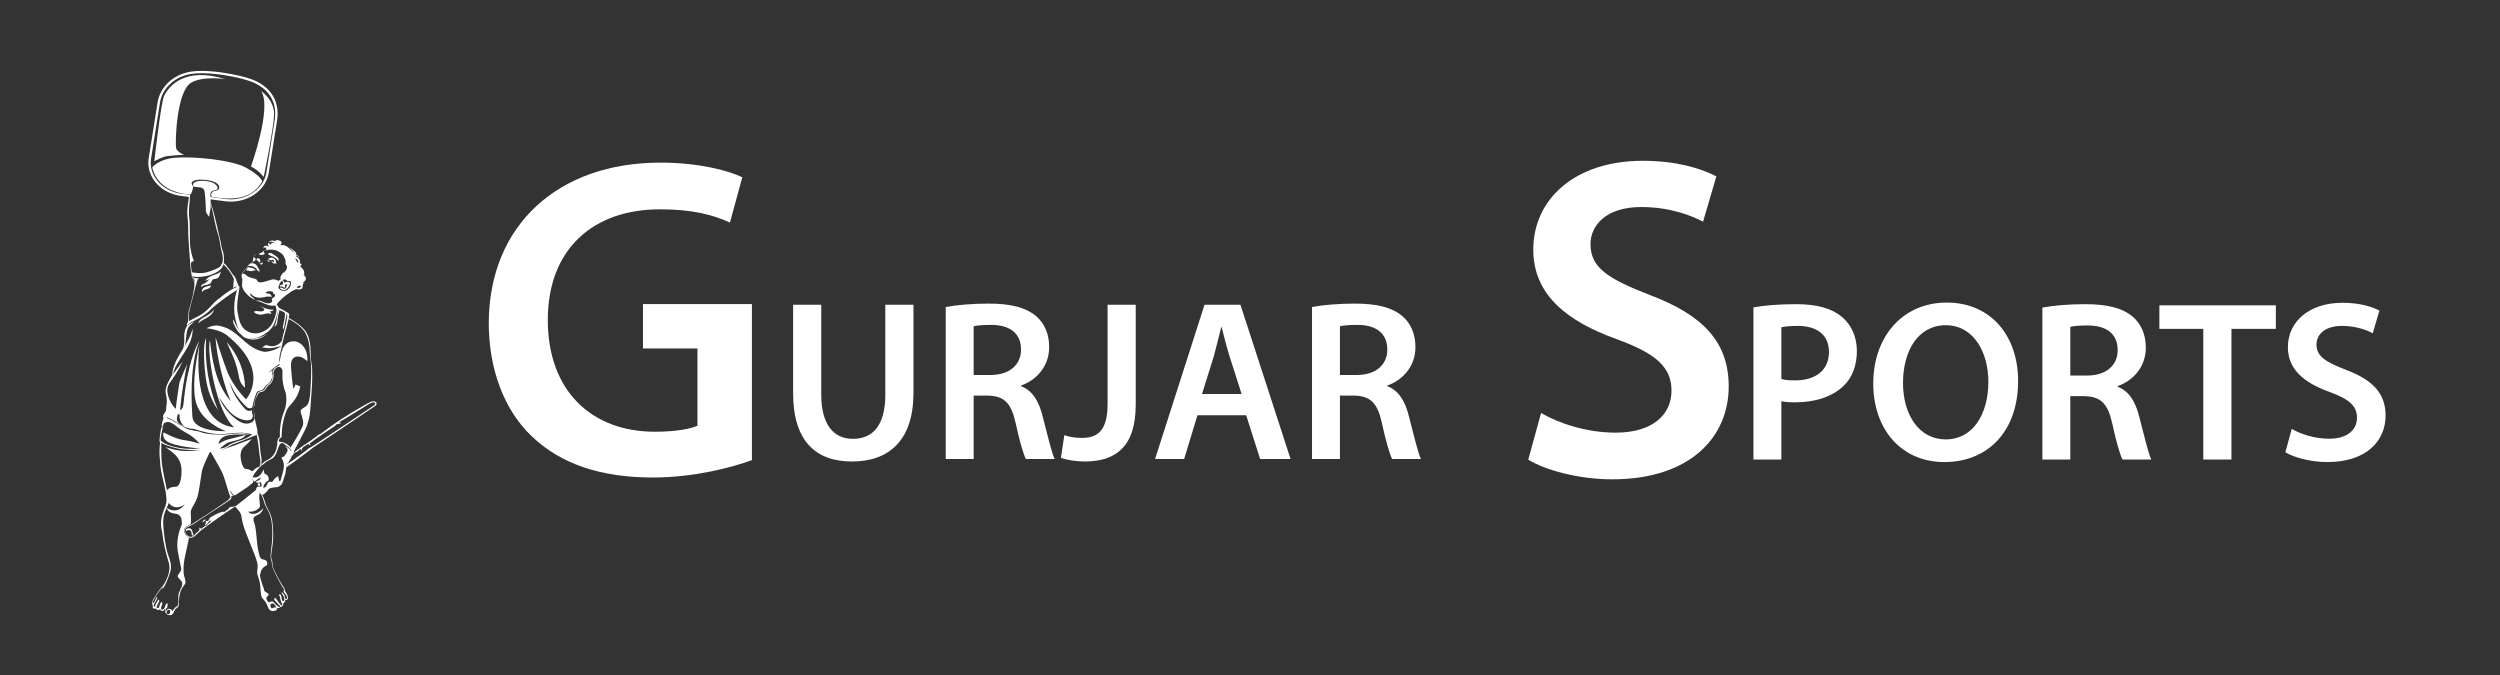 <svg xmlns="http://www.w3.org/2000/svg" fill="none" viewBox="0 0 437 118" height="118" width="437">
<rect x="0" y="0" width="437" height="118" fill="#333333" stroke="none"/>
<path fill="white" d="M33.911 32.648C33.911 32.648 33.378 32.083 34.248 31.762C35.119 31.441 36.825 31.628 37.495 32.112C38.165 32.596 38.113 33.005 37.887 33.133C37.662 33.261 37.308 33.272 37.079 33.409C36.937 33.494 36.786 33.69 36.784 33.866C36.783 34.042 36.828 34.668 36.83 35.432C36.833 36.196 36.855 36.318 36.727 36.831C36.599 37.345 36.582 37.889 36.582 37.889C36.582 37.889 35.986 37.345 35.989 36.82C35.993 36.295 35.877 33.428 35.651 33.134C35.425 32.839 35.158 32.765 34.811 32.744C34.464 32.723 33.911 32.648 33.911 32.648Z"></path>
<path fill="white" d="M36.83 35.432C36.83 35.432 37.751 39.804 37.905 40.295C38.059 40.786 38.35 41.578 38.471 42.612C38.593 43.646 39.164 44.982 38.878 45.928L38.457 46.705C38.457 46.705 39.085 46.184 39.137 45.881C39.188 45.578 39.143 44.561 39.023 44.133C38.903 43.706 38.688 43.209 38.633 42.634C38.578 42.06 38.221 40.921 38.074 40.143C37.926 39.365 37.056 35.799 36.83 35.432Z"></path>
<path fill="white" d="M33.142 34.081C33.142 34.081 33.259 34.391 33.171 35.075C33.083 35.76 32.941 37.283 33.083 38.099C33.225 38.915 33.163 41.42 33.215 42.606C33.267 43.792 33.678 45.139 33.845 45.489C34.013 45.84 33.406 45.527 33.391 46.092C33.376 46.655 33.538 47.589 33.538 47.589C33.538 47.589 34.939 47.923 36.099 47.604C37.259 47.285 38.446 46.763 38.671 46.447C38.897 46.132 38.983 45.887 38.983 45.887C38.983 45.887 39.184 46.243 38.747 46.845C38.31 47.447 37.255 47.998 36.08 48.245C34.906 48.492 33.774 48.468 33.574 48.218C33.374 47.968 33.246 46.188 33.215 45.626C33.184 45.063 32.938 42.031 32.914 41.221C32.891 40.412 32.905 38.811 32.778 37.944C32.653 37.078 32.789 36.332 32.822 35.838C32.856 35.343 33.096 34.462 32.984 34.385L33.142 34.081Z"></path>
<path fill="white" d="M41.414 50.683C41.414 50.683 40.817 52.549 40.962 54.565C41.065 56.004 41.788 58.481 42.718 58.987C43.649 59.494 45.138 59.056 45.742 58.688C46.346 58.321 47.541 57.803 48.056 56.252C48.572 54.7 48.676 54.14 48.676 54.14C48.676 54.14 50.074 54.644 50.192 54.966C50.31 55.289 49.934 57.005 49.547 58.363C49.161 59.722 49.195 60.862 49.195 60.862C49.195 60.862 49.568 59.035 49.853 58.069C50.139 57.103 50.637 55.112 50.551 54.881C50.465 54.651 49.038 53.975 48.825 53.84C48.611 53.705 48.377 53.137 48.377 53.137L48.122 53.394C48.122 53.394 48.42 53.913 48.276 54.602C48.132 55.292 47.793 56.569 46.995 57.296C46.196 58.024 44.84 58.651 43.437 58.007C42.035 57.362 41.827 56.109 41.511 54.511C41.268 53.278 41.886 50.177 41.886 50.177L41.414 50.683Z"></path>
<path fill="white" d="M33.66 48.114C33.66 48.114 33.739 48.559 34.032 48.617C34.325 48.675 34.83 48.594 34.83 48.594C34.83 48.594 34.625 48.624 34.483 49.051C34.341 49.479 33.945 50.941 33.746 51.792C33.547 52.643 33.277 53.483 33.109 54.245C32.942 55.006 33.026 56.298 33.026 56.298L32.857 56.603C32.857 56.603 32.894 54.604 33.026 54.183C33.157 53.763 33.521 52.463 33.682 51.706C33.844 50.948 34.053 49.857 33.977 49.419C33.9 48.982 33.41 48.27 33.473 48.006C33.473 48.006 33.889 49.085 34.029 49.23C34.029 49.23 34.087 49.091 33.989 48.926C33.892 48.761 33.636 48.425 33.66 48.114Z"></path>
<path fill="white" d="M38.606 47.481C38.203 47.836 37.65 47.977 37.138 48.163C36.625 48.348 36.094 48.626 35.887 49.111C36.111 49.002 36.335 48.892 36.559 48.782C36.376 49.117 36.075 49.391 35.716 49.55C35.569 49.616 35.408 49.665 35.289 49.771C35.17 49.877 35.11 50.067 35.211 50.188C35.389 49.926 35.75 49.852 36.073 49.796C36.395 49.739 36.756 49.65 36.914 49.375C37.001 49.223 37.013 49.03 37.141 48.909C37.312 48.745 37.596 48.788 37.827 48.72C38.056 48.653 38.233 48.471 38.34 48.267C38.449 48.063 38.498 47.836 38.606 47.481Z"></path>
<path fill="white" d="M36.859 49.874C36.627 49.963 36.378 50.004 36.137 50.069C35.897 50.135 35.656 50.231 35.486 50.407C35.316 50.582 35.234 50.852 35.342 51.068C35.413 50.861 35.623 50.726 35.835 50.648C36.047 50.569 36.275 50.53 36.478 50.432C36.681 50.334 36.864 50.153 36.859 49.874Z"></path>
<path fill="white" d="M38.938 46.104C39.781 46.857 40.45 47.788 40.885 48.754L40.744 50.35C40.907 50.235 41.081 50.115 41.283 50.104C41.485 50.092 41.71 50.243 41.687 50.435C41.727 50.334 41.797 50.244 41.886 50.177C41.599 49.882 41.48 49.478 41.353 49.094C41.227 48.711 41.067 48.311 40.716 48.004C40.326 47.424 39.935 46.843 39.477 46.31C39.398 46.219 39.316 46.127 39.211 46.063C39.107 45.999 38.975 45.966 38.938 46.104Z"></path>
<path fill="white" d="M32.683 56.937C32.617 56.712 32.711 56.466 32.866 56.286C33.022 56.106 33.56 55.817 33.782 55.718C36.677 54.423 36.739 53.2 38.579 51.959C39.278 51.332 40.72 50.362 41.63 50.072C41.738 50.168 41.73 50.341 41.653 50.462C41.577 50.582 41.449 50.662 41.325 50.739C39.841 51.666 38.438 52.714 37.172 53.783C36.321 54.704 35.275 55.46 34.115 55.991C33.612 56.222 33.057 56.435 32.683 56.937Z"></path>
<path fill="white" d="M47.551 54.136C46.794 54.113 46.084 53.798 45.398 53.489C45.606 53.617 45.815 53.746 46.024 53.875C46.096 53.92 46.175 53.972 46.195 54.052C46.216 54.136 46.166 54.221 46.101 54.279C45.949 54.415 45.725 54.45 45.518 54.439C45.31 54.427 45.106 54.376 44.898 54.367C44.691 54.359 44.467 54.401 44.359 54.532C44.706 54.865 45.215 55.039 45.705 54.991C45.948 54.967 46.181 54.893 46.419 54.84C46.657 54.786 46.908 54.755 47.144 54.817C47.2 54.832 47.256 54.852 47.314 54.849C47.372 54.845 47.433 54.808 47.439 54.753C47.445 54.701 47.401 54.656 47.354 54.627C47.308 54.599 47.255 54.579 47.22 54.539C47.185 54.498 47.181 54.427 47.229 54.401C47.26 54.384 47.298 54.394 47.333 54.399C47.54 54.433 47.762 54.303 47.825 54.112C47.76 54.118 47.695 54.124 47.551 54.136Z"></path>
<path fill="white" d="M45.068 44.465C45.068 44.465 44.697 44.4 44.461 44.661C44.225 44.923 44.244 45.409 44.227 45.521C44.211 45.633 44.177 45.736 44.177 45.736C44.177 45.736 44.291 45.754 44.401 45.67C44.512 45.587 44.694 45.46 44.694 45.46C44.694 45.46 44.634 45.051 44.607 45.03C44.58 45.009 44.434 45.122 44.372 45.057C44.309 44.993 44.378 44.49 45.068 44.465Z"></path>
<path fill="white" d="M45.321 45.892C45.416 45.868 45.483 45.785 45.505 45.694C45.526 45.603 45.508 45.507 45.472 45.421C45.429 45.32 45.358 45.226 45.258 45.174C45.158 45.122 45.026 45.119 44.934 45.183C44.842 45.248 44.809 45.385 44.874 45.493C44.977 45.489 45.067 45.562 45.129 45.641C45.191 45.721 45.238 45.812 45.321 45.892Z"></path>
<path fill="white" d="M45.349 46.029C45.488 46.042 45.635 46.032 45.756 45.964C45.877 45.897 45.965 45.763 45.94 45.631C45.974 45.689 45.962 45.76 45.943 45.824C45.923 45.887 45.895 45.95 45.897 46.017C45.898 46.056 45.91 46.097 45.899 46.135C45.878 46.206 45.789 46.237 45.712 46.236C45.562 46.235 45.415 46.152 45.349 46.029Z"></path>
<path fill="white" d="M45.255 44.463C45.237 44.384 45.3 44.306 45.375 44.269C45.45 44.231 45.536 44.221 45.617 44.196C45.81 44.136 45.96 43.994 46.103 43.857C46.09 43.923 46.078 43.99 46.087 44.057C46.096 44.123 46.132 44.19 46.194 44.222C46.229 44.239 46.277 44.253 46.279 44.291C46.28 44.304 46.274 44.317 46.267 44.328C46.181 44.48 45.994 44.558 45.814 44.566C45.634 44.574 45.458 44.523 45.255 44.463Z"></path>
<path fill="white" d="M46.86 45.28C47.04 45.091 47.325 44.999 47.588 45.047C47.851 45.094 48.083 45.278 48.178 45.517C48.255 45.71 48.247 45.928 48.344 46.115C48.153 46.003 47.876 46.112 47.696 45.984C47.617 45.928 47.574 45.838 47.524 45.758C47.473 45.677 47.4 45.597 47.302 45.588C47.418 45.58 47.519 45.655 47.614 45.719C47.709 45.783 47.828 45.842 47.938 45.812C47.902 45.725 47.877 45.633 47.831 45.55C47.785 45.467 47.715 45.39 47.634 45.381C47.543 45.481 47.384 45.502 47.25 45.468C47.116 45.434 47.001 45.354 46.86 45.28Z"></path>
<path fill="white" d="M46.743 45.359C46.722 45.483 46.775 45.617 46.876 45.697C46.977 45.778 47.123 45.804 47.248 45.763C47.042 45.679 46.939 45.45 46.743 45.359Z"></path>
<path fill="white" d="M46.852 44.405C46.893 44.273 47.052 44.2 47.196 44.207C47.341 44.214 47.473 44.282 47.598 44.351C47.823 44.477 48.043 44.615 48.249 44.767C48.391 44.872 48.531 44.987 48.618 45.136C48.706 45.286 48.734 45.477 48.646 45.652C48.45 45.315 48.139 45.039 47.772 44.878C47.462 44.741 47.096 44.673 46.852 44.405Z"></path>
<path fill="white" d="M43.456 46.717C43.398 46.694 43.33 46.72 43.287 46.764C43.245 46.807 43.223 46.864 43.201 46.92C43.166 47.013 43.13 47.105 43.095 47.197C43.085 47.223 43.075 47.253 43.088 47.278C43.102 47.305 43.138 47.316 43.169 47.314C43.201 47.311 43.231 47.299 43.261 47.292C43.418 47.257 43.568 47.366 43.725 47.398C43.893 47.431 44.066 47.376 44.23 47.325C44.393 47.275 44.571 47.229 44.735 47.281C44.562 47.051 44.297 46.887 44.007 46.829C43.822 46.792 43.624 46.783 43.456 46.717Z"></path>
<path fill="white" d="M43.459 46.481C43.459 46.481 44.097 46.462 44.483 46.702C44.868 46.942 44.924 47.195 44.924 47.195C44.924 47.195 45.259 47.51 45.293 47.505C45.327 47.499 45.393 47.331 45.332 47.212C45.27 47.093 45.124 46.842 45.039 46.639C44.954 46.436 44.644 46.082 44.271 46.018C43.898 45.954 43.532 46.249 43.465 46.298C43.4 46.347 43.459 46.481 43.459 46.481Z"></path>
<path fill="white" d="M46.869 43.646C46.869 43.646 46.42 43.751 46.244 43.805C46.067 43.859 45.973 44.018 45.973 44.018L46.03 44.136C46.03 44.136 46.039 43.95 46.198 43.866C46.357 43.783 46.954 43.672 46.954 43.672L47.035 43.598L46.869 43.646Z"></path>
<path fill="white" d="M42.278 48.007C42.278 48.007 42.246 47.851 42.379 47.659C42.511 47.466 42.993 46.974 43.066 46.887C43.139 46.799 43.1 46.736 43.149 46.648C43.199 46.559 43.474 46.452 43.474 46.452C43.474 46.452 43.461 46.398 43.487 46.321C43.496 46.294 43.51 46.266 43.531 46.235C43.612 46.116 43.888 45.965 44.005 45.905C44.122 45.846 44.208 45.648 44.208 45.648C44.208 45.648 44.231 45.825 44.059 45.935C43.888 46.045 43.635 46.168 43.594 46.26C43.552 46.352 43.559 46.481 43.559 46.481C43.559 46.481 43.265 46.55 43.189 46.672C43.128 46.771 43.155 46.878 43.104 46.93C43.053 46.982 42.574 47.487 42.458 47.64C42.312 47.832 42.278 48.007 42.278 48.007Z"></path>
<path fill="white" d="M46.615 43.709C46.484 43.618 46.565 43.387 46.44 43.288C46.374 43.237 46.273 43.245 46.2 43.287C46.127 43.328 46.075 43.396 46.025 43.462C46.049 43.293 46.086 43.103 46.233 43.005C46.331 42.938 46.462 42.929 46.581 42.954C46.698 42.978 46.807 43.033 46.93 43.073C46.96 42.978 46.864 42.893 46.835 42.798C46.809 42.714 46.839 42.62 46.898 42.552C46.956 42.484 47.041 42.441 47.129 42.415C47.077 42.47 47.046 42.546 47.062 42.618C47.078 42.691 47.15 42.752 47.227 42.746C47.294 42.741 47.347 42.689 47.384 42.636C47.422 42.582 47.452 42.522 47.503 42.48C47.585 42.416 47.705 42.412 47.804 42.445C47.904 42.479 47.989 42.543 48.071 42.606C47.959 42.419 47.755 42.285 47.532 42.251C47.31 42.218 47.072 42.285 46.905 42.43C47.019 42.241 47.219 42.101 47.443 42.056C47.666 42.012 47.908 42.062 48.117 42.206C48.099 42.122 48.16 42.038 48.24 42C48.32 41.962 48.414 41.962 48.502 41.972C48.662 41.989 48.818 42.035 48.96 42.105C49.067 42.158 49.173 42.234 49.208 42.344C49.235 42.429 49.215 42.523 49.171 42.602C49.127 42.681 49.061 42.746 49.006 42.898C49.313 42.777 49.672 42.835 49.968 42.981C50.263 43.126 50.505 43.351 50.737 43.578C50.969 43.805 51.199 44.039 51.479 44.21C51.181 43.883 50.883 43.555 50.585 43.227C50.897 43.436 51.186 43.674 51.475 43.911C51.569 43.989 51.665 44.068 51.73 44.17C51.795 44.272 51.825 44.401 51.753 44.574C51.89 44.601 52.032 44.645 52.125 44.745C52.218 44.845 52.237 45.017 52.132 45.105C52.169 44.991 52.126 44.856 52.026 44.782C51.927 44.709 51.779 44.702 51.673 44.766C51.974 44.924 52.261 45.143 52.388 45.448C52.517 45.754 52.437 46.154 52.141 46.322C52.297 45.873 52.052 45.331 51.603 45.132C51.674 45.319 51.746 45.51 51.863 45.675C51.981 45.84 52.15 45.981 52.354 46.025C52.463 46.049 52.592 46.052 52.658 46.138C52.711 46.208 52.697 46.31 52.648 46.383C52.599 46.456 52.523 46.507 52.458 46.585C52.783 46.84 53.134 47.139 53.167 47.539C53.177 47.661 53.157 47.783 53.169 47.904C53.182 48.025 53.24 48.153 53.356 48.204C53.204 48.136 53.084 48.006 53.033 47.854C53.018 48.077 53.272 48.22 53.392 48.412C53.518 48.614 53.48 48.898 53.313 49.074C53.179 49.229 52.998 49.346 52.798 49.408C52.958 49.394 53.118 49.38 53.278 49.366C53.13 49.386 53.019 49.513 52.971 49.648C52.923 49.783 52.923 49.929 52.907 50.071C52.891 50.212 52.853 50.361 52.748 50.462C52.575 50.63 52.292 50.613 52.05 50.572C51.808 50.532 51.538 50.486 51.334 50.618C51.534 50.409 51.847 50.338 52.142 50.319C52.252 50.312 52.368 50.309 52.463 50.255C52.557 50.201 52.617 50.074 52.555 49.987C52.377 49.894 52.131 49.945 52.011 50.102C51.947 50.184 51.919 50.287 51.865 50.376C51.749 50.567 51.53 50.675 51.318 50.764C51.106 50.853 50.882 50.937 50.776 51.072C49.79 51.684 48.921 52.465 48.211 53.356C47.636 53.556 46.995 53.381 46.433 53.15C45.87 52.919 45.313 52.629 44.732 52.596C45.01 52.491 45.327 52.536 45.609 52.63C45.891 52.724 46.155 52.864 46.439 52.951C46.724 53.038 47.045 53.067 47.313 52.941C47.498 52.854 47.654 52.646 47.57 52.466C47.551 52.425 47.521 52.389 47.511 52.345C47.483 52.225 47.611 52.13 47.72 52.066C47.821 52.007 47.922 51.944 47.995 51.855C48.068 51.765 48.108 51.644 48.071 51.536C48.033 51.429 47.902 51.352 47.825 51.374C47.759 51.29 47.756 51.172 47.792 51.072C47.829 50.973 47.899 50.889 47.97 50.809C48.172 50.583 48.396 50.376 48.65 50.224C48.743 50.556 49.073 50.802 49.43 50.847C49.786 50.892 50.174 50.77 50.41 50.511C51.058 49.803 50.895 49.224 50.735 49.149C50.601 49.086 50.438 49.156 50.295 49.12C50.114 49.075 50.011 48.876 49.83 48.83C49.623 48.777 49.433 48.944 49.296 49.014C49.09 48.922 48.993 48.681 49.02 48.465C49.047 48.25 49.174 48.059 49.317 47.89C49.459 47.721 49.622 47.567 49.74 47.382L49.598 47.748C49.883 47.428 50.184 47.064 50.166 46.644C50.158 46.447 49.964 46.287 49.92 46.095C49.875 45.9 50.003 45.419 49.754 45.119C49.519 44.478 49.249 44.299 48.645 43.941C48.082 43.606 47.126 43.566 46.615 43.709Z"></path>
<path fill="white" d="M49.59 48.295C49.59 48.295 48.922 48.965 48.731 49.061C48.54 49.156 48.114 48.682 47.459 48.882C46.805 49.082 45.734 49.458 45.305 49.343C44.875 49.227 45.05 48.92 44.683 48.773C44.315 48.625 43.729 48.565 43.348 48.335C42.967 48.105 42.882 47.913 42.692 47.858C42.503 47.803 42.358 47.854 42.292 47.923C42.225 47.992 42.158 48.355 42.367 48.85L42.298 50.02C42.298 50.02 42.436 50.599 42.875 51.124C43.314 51.649 43.797 52.017 43.989 52.102C44.181 52.187 44.604 52.482 44.604 52.482C44.604 52.482 44.327 52.053 43.979 51.835C43.632 51.616 43.761 51.232 43.761 51.232C43.761 51.232 44.156 51.885 45.001 52.008C45.846 52.13 46.412 51.842 46.797 51.835C47.183 51.828 47.524 51.888 47.524 51.888C47.524 51.888 47.423 51.322 46.829 51.307C46.235 51.292 46.438 51.118 46.719 50.975C47 50.832 47.55 50.929 47.659 51.002C47.768 51.073 47.834 51.359 47.834 51.359L48.651 50.253C48.651 50.253 48.782 49.988 48.794 49.846C48.807 49.705 49.04 49.268 49.134 49.185C49.228 49.101 49.342 49.093 49.342 49.093C49.342 49.093 49.373 48.959 49.515 48.868C49.657 48.776 49.59 48.295 49.59 48.295Z"></path>
<path fill="white" d="M48.896 50.372C48.892 50.307 48.961 50.256 49.029 50.251C49.096 50.245 49.161 50.274 49.223 50.301L49.531 50.438C49.598 50.468 49.669 50.498 49.741 50.488C49.845 50.473 49.916 50.381 49.968 50.293C50.06 50.139 50.136 49.977 50.192 49.808C50.203 49.777 50.212 49.74 50.192 49.713C50.169 49.682 50.12 49.683 50.08 49.687C49.999 49.696 49.909 49.709 49.859 49.77C49.804 49.836 49.819 49.93 49.83 50.014C49.842 50.098 49.842 50.197 49.771 50.248C49.691 50.307 49.574 50.263 49.493 50.205C49.412 50.147 49.331 50.074 49.23 50.075C49.156 50.076 49.079 50.118 49.011 50.087C48.93 50.051 48.934 49.929 48.996 49.866C49.058 49.804 49.153 49.785 49.24 49.764C49.328 49.745 49.423 49.716 49.47 49.636C49.505 49.43 49.43 49.21 49.275 49.062C49.373 48.998 49.517 49.045 49.591 49.133C49.666 49.222 49.689 49.339 49.709 49.451C49.882 49.301 50.126 49.228 50.357 49.259C50.487 49.277 50.619 49.331 50.69 49.437C50.76 49.542 50.744 49.704 50.625 49.781C50.532 50.054 50.36 50.303 50.132 50.49C49.983 50.614 49.801 50.715 49.603 50.719C49.35 50.725 49.125 50.576 48.896 50.372Z"></path>
<path fill="white" d="M32.903 56.647C32.401 57.316 32.153 58.154 32.212 58.975C32.255 59.574 32.138 61.025 31.836 61.553C32.205 61.193 32.449 59.852 32.504 59.351C32.558 58.851 32.611 58.065 32.775 57.586C33.002 56.921 33.47 56.664 34.005 56.186C33.551 56.366 33.133 56.63 32.78 56.958C32.918 56.76 33.056 56.563 33.194 56.366C33.101 56.462 32.984 56.538 32.903 56.647Z"></path>
<path fill="white" d="M28.677 72.376C28.717 72.305 28.762 72.236 28.813 72.171C28.791 72.218 28.767 72.265 28.742 72.311C28.719 72.331 28.697 72.352 28.677 72.376Z"></path>
<path fill="white" d="M32.804 63.041C32.786 63.193 32.757 63.342 32.719 63.488C32.747 63.339 32.776 63.191 32.804 63.041Z"></path>
<path fill="white" d="M49.47 59.969C49.448 60.035 49.42 60.098 49.387 60.159C49.403 60.092 49.43 60.028 49.47 59.969Z"></path>
<path fill="white" d="M28.194 74.729C28.194 74.729 28.305 73.936 29.196 73.774C30.086 73.612 30.949 74.83 32.487 75.619C34.026 76.407 34.901 77.567 34.901 77.567C34.901 77.567 33.565 77.099 32.123 76.922C30.68 76.745 28.606 75.58 28.606 75.58C28.606 75.58 28.069 76.812 29.855 77.488C31.64 78.165 34.997 78.403 34.997 78.403C34.997 78.403 33.01 78.599 31.261 78.283C29.875 78.033 28.792 77.578 28.329 77.214C28.208 77.119 28.129 77.029 28.098 76.951C27.951 76.576 28.95 72.579 28.95 72.579C28.95 72.579 28.607 72.978 28.443 73.488C28.279 73.998 27.775 76.886 27.909 77.209C28.043 77.533 30.568 78.451 32.241 78.592C33.914 78.734 34.571 78.651 34.571 78.651C34.571 78.651 35.644 79.098 37.149 79.011C38.654 78.924 39.776 78.159 39.776 78.159L40.698 77.651C40.698 77.651 41.639 77.36 42.46 77.02C43.282 76.68 44.065 76.317 44.394 76.203C44.723 76.088 45.057 75.916 45.057 75.916L44.904 75.142C44.904 75.142 44.712 75.375 44.379 75.676C43.938 76.074 43.249 76.592 42.431 76.847C41.741 77.062 40.385 77.508 40.105 77.735C39.2 78.471 38.417 78.399 38.417 78.399C38.417 78.399 39.455 77.516 39.939 77.324C40.423 77.133 42.544 76.892 42.944 76.032C42.944 76.032 40.369 76.699 39.792 76.838C39.215 76.977 38.211 77.585 38.211 77.585C38.211 77.585 38.24 76.675 39.327 76.247C40.415 75.819 43.194 75.942 43.506 75.95C43.817 75.959 42.944 75.698 42.021 75.728C41.098 75.759 39.663 75.971 38.828 75.97C37.992 75.969 36.12 75.945 35.212 75.577C34.305 75.21 33.318 75.261 32.69 74.959C32.062 74.657 29.924 73.35 29.395 73.157C28.866 72.965 29.363 72.568 29.363 72.568C29.363 72.568 28.639 72.367 28.49 73.767C28.342 75.167 28.194 74.729 28.194 74.729Z"></path>
<path fill="white" d="M51.44 78.77L51.251 79.487L50.983 79.723L50.922 80.016L50.533 80.592L50.458 80.808C50.458 80.808 50.269 80.903 50.142 81.259C50.014 81.616 49.96 82.514 49.868 82.869C49.776 83.223 49.452 84.036 49.389 84.323C49.327 84.61 49.024 84.898 48.713 85.064C48.401 85.229 47.819 85.148 47.342 85.306C46.864 85.465 46.875 85.614 46.77 85.775C46.665 85.936 46.402 86.102 46.291 86.238C46.181 86.374 46.014 86.522 45.798 86.458C45.583 86.394 44.775 85.581 44.775 85.581C44.787 85.46 44.8 85.335 44.861 85.228C44.921 85.121 45.042 85.035 45.169 85.05C45.255 85.061 45.33 85.116 45.416 85.125C45.581 85.144 45.72 84.984 45.734 84.826C45.749 84.668 45.675 84.516 45.603 84.373C45.58 84.327 45.555 84.279 45.51 84.25C45.466 84.221 45.396 84.221 45.366 84.264C45.342 84.298 45.352 84.344 45.364 84.385C45.395 84.492 45.426 84.6 45.456 84.707C45.475 84.771 45.493 84.838 45.478 84.903C45.464 84.968 45.404 85.029 45.335 85.023C45.244 85.015 45.204 84.914 45.165 84.836C45.125 84.757 45.016 84.683 44.953 84.746C45.099 84.647 45.19 84.48 45.194 84.309C45.126 84.346 45.055 84.382 44.978 84.388C44.9 84.394 44.813 84.359 44.787 84.288C44.758 84.211 44.813 84.126 44.886 84.082C44.958 84.038 45.045 84.023 45.126 83.996C45.359 83.918 45.546 83.725 45.612 83.498C45.175 83.634 44.78 83.894 44.493 84.236C44.138 83.967 44.049 83.519 44.146 83.132C44.242 82.744 44.498 82.41 44.783 82.12C45.069 81.83 45.391 81.574 45.665 81.273C45.832 81.088 45.983 80.886 46.18 80.731C46.427 80.537 46.734 80.428 47.007 80.267C47.511 79.97 47.886 79.5 48.125 78.983C48.364 78.465 48.48 77.618 48.529 77.055C48.778 77.188 48.961 77.205 49.089 77.507C48.747 77.694 48.567 78.584 48.415 78.93C48.263 79.277 48.132 79.644 47.864 79.92C47.479 80.317 46.878 80.454 46.447 80.805C46.221 80.989 46.03 81.238 45.743 81.31C45.344 81.682 44.993 82.118 44.642 82.553C44.471 82.765 44.295 82.986 44.236 83.248C44.223 83.305 44.218 83.372 44.259 83.415C44.289 83.447 44.335 83.458 44.379 83.464C44.781 83.523 45.187 83.325 45.466 83.041C45.746 82.758 45.921 82.398 46.092 82.045C46.137 82.297 46.183 82.549 46.229 82.802C46.496 82.873 46.716 83.038 46.846 83.254C46.975 83.469 47.015 83.734 46.953 83.975C46.46 84.215 46.095 84.683 45.995 85.202C46.173 85.294 46.394 85.189 46.508 85.037C46.623 84.886 46.668 84.698 46.755 84.53C46.841 84.363 46.998 84.203 47.193 84.204C47.295 84.204 47.394 84.249 47.495 84.237C47.672 84.216 47.774 84.039 47.846 83.883C47.971 83.677 48.272 83.412 48.616 83.219C48.67 83.469 48.723 83.72 48.777 83.971C48.785 84.01 48.795 84.053 48.828 84.078C48.876 84.117 48.954 84.099 48.997 84.055C49.041 84.012 49.058 83.951 49.074 83.892C49.176 83.523 49.278 83.154 49.38 82.784C49.51 82.313 49.642 81.834 49.626 81.346C49.61 80.87 49.45 80.398 49.169 80.004C49.341 79.925 49.513 79.847 49.684 79.769C49.861 79.499 50.004 79.295 50.128 79.081C50.212 78.937 50.288 78.779 50.275 78.615C50.254 78.345 50.004 78.15 49.775 77.99C50.292 78.122 50.736 78.494 50.94 78.966C50.959 78.685 50.765 78.427 50.537 78.243C50.309 78.058 50.04 77.923 49.818 77.732C49.716 77.645 49.623 77.546 49.503 77.484C49.383 77.422 49.223 77.405 49.116 77.485C49.046 77.536 49.001 77.623 48.917 77.644C48.856 77.659 48.791 77.633 48.746 77.592C48.701 77.55 48.674 77.494 48.654 77.438C48.605 77.307 48.746 77.241 48.879 77.234C49.391 77.207 49.794 77.436 49.947 77.52C50.416 77.778 50.809 78.163 51.066 78.618C51.099 78.676 51.14 78.743 51.209 78.752C51.347 78.771 51.44 78.77 51.44 78.77Z"></path>
<path fill="white" d="M50.303 55.705C50.303 55.705 52.619 56.687 53.458 58.347C54.296 60.007 54.095 61.908 54.204 62.441C54.313 62.974 54.467 64.113 54.368 66.119C54.269 68.125 54.211 69.922 53.838 70.589C53.466 71.256 52.846 71.25 52.599 71.705C52.353 72.16 53.297 73.451 52.908 74.47C52.518 75.489 50.996 77.906 50.822 78.147C50.528 78.556 51.28 79.094 51.44 78.77C51.6 78.445 53.428 75.037 53.6 74.543C53.772 74.049 54.15 72.944 54.227 71.772C54.305 70.6 54.486 67.999 54.531 67.468C54.575 66.937 54.604 65.117 54.561 64.414C54.518 63.712 54.309 62.797 54.297 62.14C54.285 61.482 54.41 59.69 53.601 58.204C52.791 56.718 50.337 55.516 50.337 55.516L50.303 55.705Z"></path>
<path fill="white" d="M33.657 57.422C33.328 58.901 32.453 60.205 31.657 61.512C30.861 62.818 30.111 64.224 30.077 65.735C30.424 64.264 31.346 62.988 32.172 61.704C32.999 60.419 33.769 59.012 33.657 57.422Z"></path>
<path fill="white" d="M31.941 63.138C31.629 63.554 31.317 63.97 31.005 64.387C30.263 65.379 29.507 66.397 29.169 67.573C30.229 66.236 31.17 64.814 31.941 63.138Z"></path>
<path fill="white" d="M37.461 54.067C37.101 54.516 36.652 54.9 36.145 55.192C35.844 55.366 35.523 55.508 35.241 55.709C34.959 55.91 34.714 56.184 34.648 56.514C35.07 56.096 35.637 55.846 36.158 55.546C36.679 55.246 37.19 54.852 37.461 54.067Z"></path>
<path fill="white" d="M46.743 58.337C45.726 59.06 44.384 59.35 43.141 59.116C44.208 59.597 45.557 59.373 46.743 58.337Z"></path>
<path fill="white" d="M42.475 58.65C41.773 57.795 41.2 56.843 40.78 55.833C40.653 56.165 40.811 56.529 40.967 56.85C41.133 57.194 41.301 57.539 41.531 57.847C41.817 58.23 42.194 58.545 42.594 58.82C42.653 58.86 42.714 58.947 42.655 58.985C42.65 58.898 42.61 58.813 42.475 58.65Z"></path>
<path fill="white" d="M33.238 34.038L31.777 33.862C30.197 33.671 28.839 32.988 27.877 32.019C27.396 31.535 27.014 30.979 26.752 30.378C26.491 29.777 26.349 29.13 26.349 28.462C26.349 28.213 26.369 27.962 26.409 27.708L27.963 17.956C28.152 16.769 28.745 15.639 29.672 14.742C30.6 13.845 31.861 13.181 33.392 12.924C33.924 12.835 34.548 12.794 35.226 12.794C36.834 12.794 38.741 13.023 40.451 13.353C41.306 13.518 42.113 13.709 42.809 13.907C43.157 14.006 43.478 14.107 43.762 14.208C44.047 14.308 44.296 14.409 44.499 14.505C45.045 14.764 45.543 15.068 45.983 15.418C46.643 15.943 47.172 16.57 47.538 17.308C47.904 18.046 48.108 18.896 48.108 19.87C48.108 20.187 48.086 20.517 48.041 20.86L48.25 20.885L48.042 20.855L46.565 30.129C46.457 30.81 46.208 31.444 45.847 32.014C45.306 32.867 44.511 33.574 43.56 34.068C42.608 34.562 41.502 34.842 40.339 34.842C40.05 34.842 39.758 34.825 39.464 34.789L39.438 34.988L39.467 34.79L36.406 34.389L36.349 34.786L39.411 35.187L39.412 35.187C39.723 35.225 40.033 35.243 40.339 35.243C41.984 35.243 43.525 34.716 44.715 33.821C45.31 33.373 45.818 32.833 46.206 32.221C46.594 31.609 46.863 30.924 46.98 30.19L48.457 20.912L48.458 20.91C48.505 20.551 48.527 20.204 48.527 19.87C48.527 19.185 48.431 18.552 48.251 17.97C47.98 17.097 47.517 16.342 46.907 15.707C46.298 15.07 45.543 14.553 44.686 14.146C44.464 14.041 44.203 13.936 43.908 13.832C43.392 13.649 42.772 13.468 42.087 13.3C41.06 13.047 39.886 12.821 38.698 12.657C37.51 12.494 36.309 12.393 35.226 12.393C34.531 12.393 33.884 12.435 33.319 12.529C31.705 12.8 30.362 13.505 29.373 14.46C28.385 15.416 27.751 16.623 27.548 17.895L25.994 27.648C25.951 27.921 25.93 28.193 25.93 28.462C25.93 29.184 26.083 29.884 26.365 30.532C27.211 32.476 29.212 33.957 31.724 34.26L33.185 34.436L33.238 34.038Z"></path>
<path fill="white" d="M26.606 29.262C26.606 29.262 27.675 27.826 30.587 27.572C33.729 27.298 40.511 27.942 43.001 29.307C45.574 30.719 45.835 31.67 45.835 31.67C45.835 31.67 44.883 33.923 41.946 34.526C39.808 34.965 37.047 34.422 37.047 34.422C37.047 34.422 36.799 34.18 36.985 33.764C37.029 33.668 37.211 33.414 37.518 33.369C37.781 33.331 38.35 33.225 38.338 32.776C38.32 32.119 37.512 31.596 35.817 31.437C34.122 31.278 33.599 31.683 33.511 31.964C33.422 32.246 33.8 32.568 33.8 32.568C33.8 32.568 33.618 33.62 33.326 33.976C33.326 33.976 27.744 34.039 26.606 29.262Z"></path>
<path fill="white" d="M39.386 13.83C39.386 13.83 35.437 13.229 33.388 14.469C30.808 16.032 30.593 25.144 30.788 25.916C30.951 26.562 32.172 27.073 32.172 27.073C32.172 27.073 30.973 27.092 29.29 27.283C28.332 27.392 26.977 28.194 26.977 28.194C26.977 28.194 28.107 18.017 28.681 16.782C29.418 15.197 32.171 11.597 39.386 13.83Z"></path>
<path fill="white" d="M45.657 15.918C45.657 15.918 48.004 17.513 47.91 20.084C47.816 22.655 46.095 30.948 46.095 30.948C46.095 30.948 45.28 29.797 43.865 29.106C43.865 29.106 47.584 18.88 45.657 15.918Z"></path>
<mask height="119" width="86" y="0" x="0" maskUnits="userSpaceOnUse" style="mask-type:luminance" id="mask0_1690_4404">
<path fill="white" d="M0 0H85.602V118H0V0Z"></path>
</mask>
<g mask="url(#mask0_1690_4404)">
<path fill="white" d="M28.198 77.478C28.198 77.478 28.15 80.087 28.327 81.28C28.504 82.474 28.898 84.336 29.009 84.872C29.119 85.407 29.569 87.065 29.525 87.741C29.481 88.417 28.567 89.443 28.53 90.993C28.492 92.543 28.923 95.656 29.355 96.885C29.787 98.114 29.935 98.596 29.879 99.377C29.823 100.158 28.985 102.039 28.791 102.412C28.597 102.785 28.145 103.045 28.164 103.05C28.474 102.54 28.758 102.015 29.013 101.478C29.43 100.599 29.776 99.626 29.544 98.487C28.961 96.666 28.541 94.798 28.332 92.912C27.942 91.661 28.187 90.302 28.667 89.08C28.8 88.741 29.067 88.072 29.087 87.699C29.216 85.597 28.012 83.044 27.968 80.464C27.812 79.4 27.878 78.209 27.998 77.141C28.084 77.222 28.17 77.302 28.198 77.478Z"></path>
</g>
<mask height="119" width="86" y="0" x="0" maskUnits="userSpaceOnUse" style="mask-type:luminance" id="mask1_1690_4404">
<path fill="white" d="M0 0H85.602V118H0V0Z"></path>
</mask>
<g mask="url(#mask1_1690_4404)">
<path fill="white" d="M28.941 101.827C28.999 101.773 29.049 101.712 29.089 101.645C28.209 102.585 27.454 103.681 26.766 104.818C26.633 105.038 26.577 105.308 26.623 105.558C26.647 105.685 26.705 105.806 26.713 105.935C26.718 106.022 26.701 106.11 26.713 106.197C26.726 106.284 26.78 106.374 26.87 106.391C26.959 106.407 27.048 106.346 27.138 106.361C27.198 106.371 27.253 106.404 27.296 106.446C27.582 106.729 27.82 106.666 28.005 106.464C28.044 106.606 28.046 106.755 28.39 106.811C28.655 106.853 28.799 106.377 28.922 106.288C28.922 106.288 28.621 106.854 29.123 107.326C29.337 107.529 29.669 107.583 29.947 107.472C30.226 107.361 30.282 107.155 30.4 106.889C30.712 106.189 30.901 106.479 31.16 106.017C31.314 105.744 31.289 105.414 31.289 105.103C31.29 104.33 31.452 103.557 31.762 102.842C31.423 103.188 31.212 103.647 31.174 104.119C31.147 104.451 31.202 104.783 31.204 105.115C31.205 105.448 31.143 105.799 30.919 106.052C30.819 106.165 30.691 106.255 30.608 106.379C30.466 106.593 30.325 106.747 30.222 106.979C30.098 107.261 29.956 107.431 29.636 107.424C29.316 107.417 29.082 107.257 28.986 106.965C28.889 106.674 28.927 106.423 29.192 106.253C29.273 106.026 29.326 105.814 29.314 105.605C29.311 105.559 29.301 105.506 29.258 105.483C29.208 105.455 29.144 105.488 29.101 105.525C28.94 105.667 28.893 105.886 28.84 106.089C28.737 106.49 28.127 106.854 28.162 106.264C28.167 106.176 28.206 105.968 28.242 105.888C28.278 105.807 28.331 105.734 28.358 105.65C28.409 105.488 28.347 105.298 28.208 105.194C27.989 105.497 27.85 105.852 27.806 106.218C27.682 106.254 27.581 106.271 27.485 106.259C27.436 106.253 27.383 106.235 27.364 106.192C27.348 106.155 27.363 106.113 27.379 106.075C27.48 105.826 27.583 105.576 27.719 105.342C27.766 105.261 27.817 105.18 27.832 105.09C27.849 104.993 27.821 104.894 27.79 104.801C27.685 104.819 27.63 104.896 27.581 104.97C27.369 105.293 27.171 105.636 27.107 106.013C26.966 106.068 26.873 105.972 26.863 105.875C26.854 105.779 26.901 105.686 26.947 105.6C27.104 105.304 27.261 105.007 27.419 104.711C27.446 104.659 27.474 104.605 27.479 104.547C27.486 104.464 27.443 104.383 27.384 104.321C27.238 104.694 27.069 105.061 26.879 105.416C26.771 105.432 26.714 105.332 26.714 105.238C26.714 105.145 26.758 105.057 26.802 104.974C27.372 103.891 28.171 102.935 28.864 101.92"></path>
</g>
<mask height="119" width="86" y="0" x="0" maskUnits="userSpaceOnUse" style="mask-type:luminance" id="mask2_1690_4404">
<path fill="white" d="M0 0H85.602V118H0V0Z"></path>
</mask>
<g mask="url(#mask2_1690_4404)">
<path fill="white" d="M28.95 107.117C29.014 106.887 29.065 106.764 29.21 106.57C29.258 106.505 29.317 106.439 29.398 106.419C29.456 106.405 29.518 106.417 29.577 106.428C30.31 106.574 30.053 106.922 30.098 106.899C30.118 106.889 30.346 106.516 30.361 106.499C30.574 106.25 30.708 106.032 31.043 105.969C30.912 106.108 30.65 106.359 30.565 106.529C30.453 106.753 30.461 106.793 30.345 107.015C30.234 107.226 30.104 107.423 29.865 107.488C29.627 107.552 29.383 107.505 29.192 107.354C29.313 107.399 29.45 107.426 29.547 107.344C29.654 107.254 29.712 107.211 29.757 106.86C29.763 106.806 29.766 106.747 29.733 106.703C29.709 106.67 29.671 106.652 29.634 106.635C29.548 106.595 29.444 106.555 29.36 106.6C29.319 106.623 29.291 106.662 29.267 106.701C29.156 106.873 29.126 107.017 29.066 107.211C29.029 107.208 28.993 107.151 28.95 107.117Z"></path>
</g>
<mask height="119" width="86" y="0" x="0" maskUnits="userSpaceOnUse" style="mask-type:luminance" id="mask3_1690_4404">
<path fill="white" d="M0 0H85.602V118H0V0Z"></path>
</mask>
<g mask="url(#mask3_1690_4404)">
<path fill="white" d="M32.358 92.537C32.189 92.911 32.713 93.847 33.069 93.873C33.069 93.873 33.064 93.898 33.054 93.946C32.965 93.914 32.728 93.814 32.594 93.61C32.426 93.356 32.104 92.854 32.254 92.488C32.393 92.148 33.22 91.796 33.337 91.748C33.33 91.79 33.321 91.83 33.311 91.869C33.311 91.869 32.527 92.162 32.358 92.537Z"></path>
</g>
<mask height="119" width="86" y="0" x="0" maskUnits="userSpaceOnUse" style="mask-type:luminance" id="mask4_1690_4404">
<path fill="white" d="M0 0H85.602V118H0V0Z"></path>
</mask>
<g mask="url(#mask4_1690_4404)">
<path fill="white" d="M36.718 78.947C36.718 78.947 35.467 81.395 35.274 82.46C35.082 83.525 34.833 85.708 34.547 86.738C34.262 87.768 33.524 88.734 33.388 89.174C33.267 89.565 33.455 90.796 33.36 91.593C33.085 91.745 32.375 92.156 32.217 92.428C32.019 92.766 32.385 93.438 32.53 93.61C32.804 93.936 32.978 93.97 33.05 93.966C32.95 94.446 32.491 96.651 32.287 97.53C32.057 98.519 32.032 100.008 32.147 100.529C32.263 101.051 32.577 101.687 32.341 102.063C32.305 102.12 32.263 102.183 32.218 102.25C31.907 102.721 31.61 103.091 31.498 103.307C31.498 103.307 31.451 103.059 31.662 102.768C31.783 102.601 31.845 102.213 31.857 101.908C31.869 101.602 31.21 101.146 31.073 100.809C30.936 100.472 31.774 99.906 31.679 99.403C31.561 98.775 31.157 96.941 31.068 96.305C30.689 93.62 31.876 91.647 31.791 91.629C31.705 91.611 32.08 89.948 30.655 89.801C29.23 89.654 29.15 88.762 29.15 88.762C29.15 88.762 29.813 89.335 30.737 89.212C31.661 89.089 32.31 88.173 32.31 88.173C32.31 88.173 31.482 88.794 30.633 88.653C29.785 88.511 29.293 87.628 29.293 87.628L29.165 85.774C29.165 85.774 29.447 85.084 30.694 85.088C31.641 85.091 31.767 82.886 31.735 82.132C31.63 79.647 29.81 78.911 28.931 78.152C28.931 78.152 30.07 78.589 31.523 78.776C32.976 78.963 34.695 78.685 34.695 78.685L36.718 78.947Z"></path>
</g>
<mask height="119" width="86" y="0" x="0" maskUnits="userSpaceOnUse" style="mask-type:luminance" id="mask5_1690_4404">
<path fill="white" d="M0 0H85.602V118H0V0Z"></path>
</mask>
<g mask="url(#mask5_1690_4404)">
<path fill="white" d="M44.006 76.728C44.006 76.728 42.427 77.316 41.173 77.784C39.918 78.251 38.952 78.563 38.952 78.563L36.784 78.921C36.784 78.921 38.607 81.986 38.983 82.934C39.36 83.882 40.027 86.394 40.272 86.856L40.774 86.649C40.774 86.649 40.242 86.167 40.169 85.669C40.169 85.669 40.795 86.603 40.983 86.599C41.073 86.596 41.281 86.47 41.487 86.332C41.715 86.181 43.628 84.914 43.656 84.822C43.683 84.729 44.184 84.456 44.222 84.363C44.259 84.269 44.157 83.639 44.157 83.639C44.157 83.639 44.023 83.314 44.494 82.656C44.965 81.998 45.445 81.558 45.445 81.558C45.445 81.558 44.836 81.636 44.361 82.156C43.886 82.677 44.228 82.078 42.814 81.918C42.38 81.87 41.456 79.189 42.609 78.151C43.629 77.234 44.006 76.728 44.006 76.728Z"></path>
</g>
<mask height="119" width="86" y="0" x="0" maskUnits="userSpaceOnUse" style="mask-type:luminance" id="mask6_1690_4404">
<path fill="white" d="M0 0H85.602V118H0V0Z"></path>
</mask>
<g mask="url(#mask6_1690_4404)">
<path fill="white" d="M44.835 75.848C44.835 75.848 45.225 77.765 45.258 78.618C45.291 79.471 45.736 80.849 45.372 81.562L45.67 81.36C45.67 81.36 45.763 80.6 45.704 80.139C45.644 79.679 45.494 79.01 45.48 78.48C45.465 77.95 45.358 77.028 45.277 76.624C45.195 76.219 45.053 75.917 45.053 75.917L44.835 75.848Z"></path>
</g>
<mask height="119" width="86" y="0" x="0" maskUnits="userSpaceOnUse" style="mask-type:luminance" id="mask7_1690_4404">
<path fill="white" d="M0 0H85.602V118H0V0Z"></path>
</mask>
<g mask="url(#mask7_1690_4404)">
<path fill="white" d="M44.901 85.502C44.849 85.56 45.383 86.136 45.383 86.136C45.24 86.852 45.377 87.587 45.437 88.314C45.445 88.407 45.451 88.502 45.421 88.591C45.391 88.682 45.325 88.758 45.256 88.826C44.79 89.288 44.083 89.515 43.42 89.418C43.607 89.792 44.089 89.89 44.513 89.806C44.937 89.722 45.311 89.483 45.636 89.21C45.793 89.079 45.946 88.931 46.017 88.744C45.944 89.321 45.517 89.843 44.95 90.051C43.842 90.457 44.447 91.198 44.586 91.89C44.949 93.699 44.809 95.346 45.38 97.187C45.698 98.254 46.533 97.397 46.72 98.429C46.851 99.155 45.708 98.704 45.488 100.437C45.305 100.269 45.671 101.9 46.158 102.985C46.112 103.143 46.206 103.29 46.327 103.398C46.449 103.506 46.597 103.582 46.74 103.663C46.829 103.713 46.925 103.775 46.951 103.871C46.981 103.979 46.909 104.089 46.827 104.169C46.744 104.248 46.644 104.317 46.593 104.418C46.488 104.623 46.623 104.861 46.754 105.052C46.816 105.144 46.889 105.243 47.001 105.267C47.178 105.304 47.333 105.134 47.514 105.122C47.709 105.109 47.858 105.276 47.983 105.419C48.151 105.609 48.337 105.785 48.538 105.943C48.671 106.047 48.848 106.149 49.006 106.083C48.88 106.25 48.647 106.336 48.436 106.295C48.4 106.288 48.363 106.276 48.334 106.253C48.292 106.221 48.273 106.171 48.255 106.123C48.199 105.975 48.138 105.826 48.036 105.704C47.934 105.581 47.782 105.487 47.618 105.484C47.453 105.482 47.285 105.592 47.26 105.747C47.282 105.866 47.284 105.986 47.319 106.098C47.353 106.21 47.441 106.323 47.563 106.326C47.655 106.329 47.733 106.27 47.814 106.229C47.985 106.144 48.212 106.146 48.355 106.269C48.403 106.31 48.441 106.369 48.435 106.431C48.432 106.465 48.416 106.496 48.397 106.525C48.283 106.701 48.057 106.805 47.842 106.778C47.51 106.91 47.181 106.7 46.999 106.435C46.818 106.17 46.739 105.855 46.606 105.565C46.486 105.304 46.322 105.063 46.121 104.853C45.982 104.708 45.821 104.57 45.756 104.384C45.607 104.013 45.515 103.083 45.497 102.467C45.479 101.851 45.193 100.988 45.027 100.529C44.861 100.069 45.01 99.752 45.041 98.996C45.074 98.241 44.342 96.557 44.342 96.557C43.977 95.635 43.612 94.712 43.247 93.79C42.815 92.7 42.38 91.597 42.233 90.44C42.202 90.027 42.042 89.682 41.828 89.382C41.614 89.082 41.346 88.821 41.08 88.562C41.132 88.51 44.878 85.593 44.901 85.502Z"></path>
</g>
<mask height="119" width="86" y="0" x="0" maskUnits="userSpaceOnUse" style="mask-type:luminance" id="mask8_1690_4404">
<path fill="white" d="M0 0H85.602V118H0V0Z"></path>
</mask>
<g mask="url(#mask8_1690_4404)">
<path fill="white" d="M48.604 106.21C48.604 106.21 48.97 106.164 48.981 106.015C48.993 105.866 48.724 105.778 48.581 105.548C48.439 105.318 48.161 105.158 47.997 104.929C47.834 104.701 48.098 104.455 48.098 104.455C48.098 104.455 48.453 104.939 48.64 105.188C48.828 105.437 49.117 105.893 49.258 105.819C49.397 105.746 49.369 105.685 49.267 105.485C49.265 105.481 49.263 105.476 49.26 105.472C49.153 105.261 48.998 104.829 48.969 104.547C48.94 104.266 48.748 103.93 48.748 103.93C48.748 103.93 49.042 103.738 49.157 104.175C49.272 104.613 49.235 104.762 49.322 104.948C49.408 105.134 49.659 105.086 49.703 104.901C49.746 104.715 49.613 104.238 49.473 104.07C49.334 103.901 49.102 103.59 49.26 103.551C49.418 103.512 49.455 103.753 49.455 103.753C49.455 103.753 49.613 103.826 49.703 104.018C49.793 104.209 49.758 104.621 49.917 104.679C50.076 104.737 50.215 104.621 50.178 104.477C50.14 104.333 50.078 104.101 49.91 103.895C49.743 103.688 49.618 103.593 49.599 103.435C49.58 103.276 49.607 103.044 49.607 103.044C49.607 103.044 49.793 103.003 49.808 103.188C49.824 103.374 50.101 103.729 50.179 103.906C50.258 104.083 50.439 104.565 50.257 104.746C50.075 104.927 49.852 104.872 49.852 104.872C49.852 104.872 49.894 105.088 49.749 105.259C49.605 105.43 49.501 105.442 49.501 105.442C49.501 105.442 49.564 105.727 49.409 105.902C49.255 106.078 48.998 106.111 48.998 106.111C48.998 106.111 48.82 106.277 48.604 106.21Z"></path>
</g>
<mask height="119" width="86" y="0" x="0" maskUnits="userSpaceOnUse" style="mask-type:luminance" id="mask9_1690_4404">
<path fill="white" d="M0 0H85.602V118H0V0Z"></path>
</mask>
<g mask="url(#mask9_1690_4404)">
<path fill="white" d="M45.4 86.028C45.4 86.028 45.881 86.79 46.034 87.37C46.187 87.951 46.37 88.397 46.596 88.798C46.822 89.199 47.255 89.815 47.465 91.151C47.675 92.487 47.618 93.947 47.529 94.859C47.441 95.771 47.259 96.908 47.301 97.377C47.344 97.847 47.588 98.332 47.546 98.73C47.503 99.128 48.465 100.958 48.669 101.342C48.872 101.726 49.383 102.65 49.492 102.783C49.602 102.916 49.74 102.981 49.727 103.215C49.727 103.215 49.828 102.992 49.742 102.885C49.657 102.778 48.943 101.685 48.766 101.318C48.476 100.717 47.837 99.584 47.737 99.209C47.647 98.871 47.626 98.829 47.623 98.335C47.621 98.023 47.396 97.662 47.39 97.284C47.383 96.906 47.579 95.845 47.677 95.009C47.775 94.172 47.82 92.65 47.59 91.065C47.393 89.711 46.742 88.926 46.514 88.345C46.285 87.763 46.069 86.51 45.4 86.028Z"></path>
</g>
<mask height="119" width="86" y="0" x="0" maskUnits="userSpaceOnUse" style="mask-type:luminance" id="mask10_1690_4404">
<path fill="white" d="M0 0H85.602V118H0V0Z"></path>
</mask>
<g mask="url(#mask10_1690_4404)">
<path fill="white" d="M32.635 92.799C32.722 92.699 32.857 92.639 32.993 92.64C33.129 92.641 33.262 92.703 33.348 92.804C33.45 92.925 33.478 93.088 33.484 93.243C33.488 93.335 33.487 93.433 33.544 93.507C33.576 93.549 33.622 93.577 33.669 93.602C33.757 93.648 33.85 93.683 33.947 93.707C33.859 93.583 33.791 93.447 33.744 93.304C33.689 93.135 33.664 92.958 33.604 92.791C33.543 92.625 33.436 92.462 33.269 92.386C33.08 92.299 32.85 92.343 32.666 92.439C32.583 92.482 32.501 92.543 32.481 92.631C32.461 92.719 32.543 92.826 32.635 92.799Z"></path>
</g>
<mask height="119" width="86" y="0" x="0" maskUnits="userSpaceOnUse" style="mask-type:luminance" id="mask11_1690_4404">
<path fill="white" d="M0 0H85.602V118H0V0Z"></path>
</mask>
<g mask="url(#mask11_1690_4404)">
<path fill="white" d="M32.587 93.537C32.445 93.344 32.998 93.815 33.245 93.838C33.321 93.845 33.399 93.842 33.475 93.831C33.644 93.805 33.805 93.734 33.928 93.62C34.013 93.54 34.078 93.442 34.151 93.351C34.251 93.225 34.368 93.111 34.498 93.012C34.651 92.896 34.835 92.781 34.864 92.597C34.885 92.469 34.821 92.341 34.831 92.213C34.948 92.293 35.073 92.362 35.215 92.439C35.363 92.312 35.511 92.185 35.659 92.058C35.741 91.987 35.831 91.913 35.941 91.899C35.979 91.894 36.018 91.897 36.055 91.888C36.188 91.857 36.237 91.707 36.317 91.602C36.403 91.488 36.538 91.419 36.657 91.337C36.776 91.254 36.891 91.142 36.901 91.002C36.754 90.977 36.609 91.06 36.512 91.167C36.415 91.274 36.352 91.405 36.268 91.522C36.184 91.639 36.068 91.747 35.922 91.77C35.901 91.773 35.879 91.774 35.861 91.764C35.83 91.748 35.823 91.706 35.835 91.675C35.847 91.643 35.872 91.618 35.894 91.591C35.969 91.498 36.002 91.374 35.981 91.257C35.974 91.217 35.961 91.175 35.974 91.137C35.997 91.073 36.081 91.05 36.15 91.058C36.22 91.067 36.285 91.097 36.376 91.091C36.471 90.873 36.571 90.649 36.748 90.483C36.87 90.369 37.022 90.29 37.165 90.201C37.764 89.833 38.815 89.435 38.931 89.454C39.076 89.476 39.228 89.452 39.349 89.437C39.445 89.225 39.726 89.165 39.903 89.009C39.956 88.961 39.97 88.892 39.997 88.827C40.046 88.709 40.395 88.545 40.452 88.584C40.556 88.654 41.032 88.528 41.002 88.431C41.024 88.5 41.058 88.528 41.08 88.562C41.08 88.562 38.857 90.005 38.221 90.474C37.584 90.943 35.371 92.5 35.059 92.772C34.748 93.044 34.055 93.76 33.811 93.877C33.567 93.993 33.085 94.214 32.587 93.537Z"></path>
</g>
<mask height="119" width="86" y="0" x="0" maskUnits="userSpaceOnUse" style="mask-type:luminance" id="mask12_1690_4404">
<path fill="white" d="M0 0H85.602V118H0V0Z"></path>
</mask>
<g mask="url(#mask12_1690_4404)">
<path fill="white" d="M33.182 91.846C33.182 91.846 35.971 90.088 36.654 89.617C37.337 89.145 39.318 87.832 39.654 87.58C40.3 87.097 40.339 86.696 40.339 86.694C40.433 86.792 40.468 86.94 40.425 87.068C40.396 87.156 40.334 87.231 40.289 87.313C40.245 87.396 35.555 90.439 35.096 90.75C34.906 90.878 34.716 91.006 34.527 91.134C33.99 91.497 33.444 91.864 32.825 92.076C32.936 92.016 33.038 91.943 33.182 91.846Z"></path>
</g>
<mask height="119" width="86" y="0" x="0" maskUnits="userSpaceOnUse" style="mask-type:luminance" id="mask13_1690_4404">
<path fill="white" d="M0 0H85.602V118H0V0Z"></path>
</mask>
<g mask="url(#mask13_1690_4404)">
<path fill="white" d="M35.407 91.365C35.373 91.26 35.41 91.142 35.477 91.052C35.544 90.962 35.638 90.894 35.73 90.827C35.752 90.811 35.775 90.795 35.802 90.791C35.861 90.781 35.916 90.837 35.918 90.893C35.921 90.951 35.883 91.003 35.837 91.039C35.79 91.074 35.734 91.097 35.681 91.124C35.572 91.18 35.476 91.259 35.407 91.365Z"></path>
</g>
<mask height="119" width="86" y="0" x="0" maskUnits="userSpaceOnUse" style="mask-type:luminance" id="mask14_1690_4404">
<path fill="white" d="M0 0H85.602V118H0V0Z"></path>
</mask>
<g mask="url(#mask14_1690_4404)">
<path fill="white" d="M51.158 79.345C51.077 79.425 51.042 79.489 51.017 79.562C51.244 79.469 51.363 79.222 51.581 79.111C51.658 79.071 51.744 79.051 51.825 79.019C52.093 78.911 52.282 78.68 52.458 78.459C52.585 78.555 52.651 78.718 52.625 78.871C52.724 78.716 52.725 78.519 52.82 78.362C52.897 78.234 53.028 78.147 53.154 78.063C53.331 77.946 53.508 77.829 53.685 77.712C53.74 77.675 53.801 77.637 53.869 77.64C54.024 77.645 54.108 77.856 54.263 77.853C54.225 77.737 54.187 77.621 54.149 77.504C55.592 76.428 57.081 75.407 58.609 74.444C58.635 74.258 58.853 74.156 59.053 74.115C59.253 74.074 59.471 74.061 59.631 73.939C59.516 73.862 59.378 73.815 59.237 73.807C59.702 73.59 63.435 71.3 64.379 70.694C64.657 70.515 65.305 70.177 65.535 70.423C65.664 70.561 65.588 70.746 65.219 70.964C65.086 71.043 54.449 78.174 54.296 78.201C54.225 78.214 54.16 78.248 54.097 78.282C54.097 78.282 52.62 79.437 52.442 79.568C52.264 79.698 51.885 79.889 51.841 79.984C51.813 80.044 51.394 80.321 51.164 80.471C50.934 80.622 50.408 80.985 50.089 81.195C50.048 81.144 50.137 81.638 49.843 81.821C50.72 81.277 54.313 78.606 54.761 78.221C54.761 78.221 62.745 72.902 65.463 71.042C65.731 70.858 65.979 70.574 65.738 70.331C65.444 70.034 65.069 70.164 64.951 70.203C64.388 70.39 63.899 70.723 63.384 71.009C60.839 72.424 58.405 74.021 56.108 75.78C55.802 75.897 55.571 76.075 55.34 76.252C55.066 76.462 54.793 76.672 54.513 76.874C53.385 77.688 52.147 78.38 51.158 79.345Z"></path>
</g>
<mask height="119" width="86" y="0" x="0" maskUnits="userSpaceOnUse" style="mask-type:luminance" id="mask15_1690_4404">
<path fill="white" d="M0 0H85.602V118H0V0Z"></path>
</mask>
<g mask="url(#mask15_1690_4404)">
<path fill="white" d="M33.088 93.958C33.088 93.958 33.075 93.964 33.05 93.966C33.051 93.959 33.052 93.952 33.053 93.946C33.075 93.954 33.088 93.958 33.088 93.958Z"></path>
</g>
<mask height="119" width="86" y="0" x="0" maskUnits="userSpaceOnUse" style="mask-type:luminance" id="mask16_1690_4404">
<path fill="white" d="M0 0H85.602V118H0V0Z"></path>
</mask>
<g mask="url(#mask16_1690_4404)">
<path fill="white" d="M35.904 65.527C36.13 67.422 36.548 69.378 38.096 71.67C36.46 67.687 35.747 63.36 36.025 59.089C35.692 59.868 35.66 60.731 35.663 61.572C35.667 62.893 35.748 64.214 35.904 65.527Z"></path>
</g>
<mask height="119" width="86" y="0" x="0" maskUnits="userSpaceOnUse" style="mask-type:luminance" id="mask17_1690_4404">
<path fill="white" d="M0 0H85.602V118H0V0Z"></path>
</mask>
<g mask="url(#mask17_1690_4404)">
<path fill="white" d="M32.152 74.444C30.485 73.897 30.947 73.029 31.089 72.378C31.2 72.419 31.31 72.459 31.421 72.5C31.314 73.136 31.532 73.815 31.993 74.286C32.051 74.345 32.112 74.4 32.177 74.452C32.168 74.45 32.16 74.447 32.152 74.444ZM53.288 60.932C52.909 60.268 52.223 59.692 51.431 59.665C49.245 59.589 49.088 61.969 48.866 63.393C48.659 62.274 49.235 61.165 49.273 60.31C48.946 60.917 46.981 61.574 46.15 61.489C44.677 61.212 43.664 60.449 42.748 59.654C41.832 58.859 40.951 57.997 39.852 57.453C39.542 57.3 39.208 57.176 38.865 57.091C38.644 57.02 38.42 56.961 38.211 56.929C37.097 56.758 36.112 57.386 36.112 57.386C36.112 57.386 38.382 57.566 39.711 58.64C47.507 64.944 43.005 69.762 43.005 69.802C42.984 69.767 40.801 67.687 39.688 64.862C39.01 63.141 37.677 58.957 37.677 58.957C37.677 58.957 37.839 63.806 40.318 70.162C38.281 67.623 37.289 64.904 36.685 59.464C36.129 61.787 37.804 72.072 40.941 74.702C34.161 73.913 34.465 63.83 34.842 60.291C34.388 62.386 33.601 66.722 34.11 69.716C34.802 73.796 39.511 75.372 39.511 75.372C39.511 75.372 33.813 75.576 33.626 72.804C33.087 64.792 34.265 60.979 34.838 59.645C34.463 60.013 32.709 63.687 32.09 70.476C32.047 70.949 31.941 71.523 31.473 71.68C31.699 68.94 32.202 66.219 32.719 63.504C32.507 64.312 31.421 66.353 31.308 67.188C30.997 69.463 30.758 70.76 30.746 71.471C29.589 70.499 29.096 68.532 29.288 67.782C29.548 66.771 30.504 65.359 30.473 64.318C30.232 65.96 28.881 67.077 28.941 68.448C28.953 68.749 29.036 69.043 29.09 69.341C29.198 69.945 29.185 70.57 29.05 71.169C29.053 71.43 29.07 71.731 28.915 71.951C28.645 72.331 28.584 72.518 28.55 72.59C28.378 72.957 28.587 72.921 28.595 73.144C28.724 72.993 28.701 72.799 28.889 72.775C29.077 72.75 29.173 72.935 29.348 73.007C30.068 73.301 30.7 73.757 31.366 74.152C31.796 74.407 32.254 74.64 32.736 74.781L32.736 74.781C33.076 74.921 33.452 74.982 33.82 74.949C35.347 75.445 36.933 75.892 38.558 75.886C39.565 75.882 40.561 75.705 41.566 75.652C42.571 75.6 43.621 75.684 44.495 76.159C44.775 75.949 44.947 75.664 44.976 75.385C45.006 75.106 44.924 74.829 44.851 74.558C44.573 73.529 44.412 72.471 44.37 71.408C44.365 71.416 44.359 71.424 44.354 71.432C44.368 71.928 44.404 72.53 44.422 72.805C44.457 72.88 44.484 72.956 44.493 73.037C44.516 73.249 44.404 73.456 44.252 73.612C43.842 74.033 43.158 74.129 42.576 73.98C41.994 73.831 41.495 73.477 41.038 73.102C39.83 72.109 38.786 70.874 38.323 69.417C38.864 70.305 39.411 71.201 40.146 71.951C40.881 72.702 41.829 73.305 42.893 73.454C43.192 73.496 43.51 73.498 43.779 73.368C44.048 73.238 44.248 72.943 44.176 72.663C44.182 72.634 44.187 72.605 44.191 72.577C44.102 72.387 44.02 72.134 44.016 71.835C44.016 71.785 44.019 71.725 44.026 71.655C44.004 71.677 43.98 71.698 43.954 71.718C43.748 71.868 43.45 71.858 43.217 71.752C42.984 71.645 42.803 71.458 42.638 71.267C41.467 69.907 40.528 68.461 40.106 66.734C40.721 68.322 41.788 69.937 43.163 71.192C43.44 71.408 43.818 71.418 44.081 71.264C44.258 70.262 44.753 68.573 45.028 68.417C45.368 68.224 45.731 68.347 46.014 68.008C46.297 67.668 46.339 67.466 46.601 67.299C46.864 67.132 47.275 66.751 47.41 66.414C47.53 66.117 47.609 65.755 47.626 65.674C47.599 65.352 47.6 65.028 47.629 64.705C47.394 64.861 47.158 65.017 46.923 65.173C47.499 64.591 48.141 64.07 48.834 63.618C48.885 63.653 48.89 63.728 48.861 63.782C48.833 63.835 48.779 63.872 48.726 63.905C48.552 64.011 48.366 64.097 48.195 64.207C48.025 64.318 47.869 64.459 47.789 64.641C47.724 64.79 47.721 64.969 47.798 65.11C47.745 65.348 47.693 65.585 47.641 65.823C47.637 65.793 47.634 65.764 47.631 65.735C47.633 65.937 47.611 66.487 47.33 66.793C46.982 67.173 46.603 67.392 46.465 67.664C46.327 67.937 46.133 68.218 45.909 68.303C45.684 68.387 45.252 68.384 45.063 68.666C44.874 68.948 44.423 70.337 44.365 70.74C44.348 70.857 44.346 71.091 44.352 71.366C44.388 71.129 44.434 70.893 44.508 70.653C44.489 70.655 44.47 70.658 44.452 70.661C44.471 70.573 44.487 70.484 44.504 70.397C44.63 69.773 44.896 69.176 45.269 68.649C45.436 68.535 45.664 68.547 45.86 68.484C46.166 68.386 46.372 68.115 46.545 67.855C46.719 67.594 46.897 67.314 47.185 67.174C47.48 66.921 47.67 66.54 47.757 66.151C47.829 65.828 47.837 65.496 47.834 65.165C47.842 65.176 47.85 65.186 47.859 65.196C47.875 65.049 47.891 64.901 47.907 64.754C48.003 64.606 48.116 64.438 48.272 64.312C48.428 64.186 48.638 64.105 48.838 64.144C49.088 64.192 49.266 64.416 49.333 64.651C49.4 64.885 49.379 65.134 49.368 65.377C49.319 66.513 49.52 67.658 49.956 68.716C50.17 69.895 50.032 71.097 49.563 72.17C49.081 73.488 48.863 74.933 48.918 76.37C48.584 76.624 48.451 77.044 48.571 77.398C48.614 77.527 48.709 77.66 48.849 77.673C48.677 77.463 48.703 77.162 48.778 76.905C48.804 76.815 48.836 76.725 48.897 76.652C48.957 76.579 49.051 76.525 49.148 76.533C49.178 76.449 49.208 76.366 49.239 76.282C49.229 74.716 49.533 73.145 50.125 71.68C50.376 71.151 50.861 70.711 51.258 70.223C51.892 69.444 52.318 68.513 52.484 67.54C52.199 67.427 51.912 67.314 51.626 67.201C51.586 67.471 51.468 67.73 51.288 67.944C51.05 66.64 50.965 65.487 50.88 64.333C50.83 63.669 50.842 62.876 51.417 62.499C51.774 62.266 52.26 62.277 52.663 62.43C53.066 62.582 53.402 62.857 53.725 63.133C53.768 62.377 53.667 61.596 53.288 60.932Z"></path>
</g>
<mask height="119" width="86" y="0" x="0" maskUnits="userSpaceOnUse" style="mask-type:luminance" id="mask18_1690_4404">
<path fill="white" d="M0 0H85.602V118H0V0Z"></path>
</mask>
<g mask="url(#mask18_1690_4404)">
<path fill="white" d="M42.844 67.774C42.773 64.862 41.608 61.985 39.608 59.786C40.455 61.591 41.31 63.419 41.666 65.368C41.808 66.144 41.931 67.036 42.844 67.774Z"></path>
</g>
<mask height="119" width="86" y="0" x="0" maskUnits="userSpaceOnUse" style="mask-type:luminance" id="mask19_1690_4404">
<path fill="white" d="M0 0H85.602V118H0V0Z"></path>
</mask>
<g mask="url(#mask19_1690_4404)">
<path fill="white" d="M44.354 71.432C44.349 71.44 44.344 71.448 44.339 71.456C44.343 71.426 44.348 71.396 44.352 71.366C44.352 71.388 44.353 71.41 44.354 71.432Z"></path>
</g>
<mask height="119" width="86" y="0" x="0" maskUnits="userSpaceOnUse" style="mask-type:luminance" id="mask20_1690_4404">
<path fill="white" d="M0 0H85.602V118H0V0Z"></path>
</mask>
<g mask="url(#mask20_1690_4404)">
<path fill="white" d="M48.867 54.161C48.679 54.803 48.553 55.461 48.49 56.125C48.478 56.254 48.468 56.385 48.433 56.51C48.36 56.768 48.177 56.996 47.935 57.13C48.059 56.881 48.157 56.62 48.229 56.352C48.279 56.163 48.315 55.972 48.352 55.78C48.461 55.21 48.57 54.64 48.678 54.07C48.729 54.078 48.78 54.087 48.867 54.161Z"></path>
</g>
<mask height="119" width="86" y="0" x="0" maskUnits="userSpaceOnUse" style="mask-type:luminance" id="mask21_1690_4404">
<path fill="white" d="M0 0H85.602V118H0V0Z"></path>
</mask>
<g mask="url(#mask21_1690_4404)">
<path fill="white" d="M49.478 54.403C49.603 54.423 49.702 54.519 49.753 54.629C49.804 54.739 49.813 54.862 49.813 54.983C49.818 55.698 49.568 56.391 49.452 57.098C49.426 57.257 49.443 57.472 49.607 57.511C49.771 56.677 49.935 55.843 50.1 55.009C50.113 54.942 50.126 54.874 50.115 54.807C50.081 54.597 49.84 54.489 49.478 54.403Z"></path>
</g>
<mask height="119" width="86" y="0" x="0" maskUnits="userSpaceOnUse" style="mask-type:luminance" id="mask22_1690_4404">
<path fill="white" d="M0 0H85.602V118H0V0Z"></path>
</mask>
<g mask="url(#mask22_1690_4404)">
<path fill="white" d="M49.301 59.52C49.072 59.915 48.694 60.229 48.254 60.39C47.812 60.552 47.312 60.56 46.865 60.413C46.763 60.379 46.66 60.337 46.552 60.335C46.226 60.33 46.019 60.67 45.719 60.791C45.976 60.699 46.261 60.778 46.531 60.821C47.447 60.968 48.373 60.695 49.319 60.416C49.268 60.208 49.269 59.99 49.301 59.52Z"></path>
</g>
<path fill="white" d="M138.635 53.269H143.555V68.989C143.555 74.269 145.755 76.709 149.075 76.709C152.635 76.709 154.755 74.269 154.755 68.989V53.269H159.675V68.669C159.675 76.989 155.395 80.669 148.915 80.669C142.675 80.669 138.635 77.189 138.635 68.709V53.269ZM165.316 80.229V53.669C167.196 53.309 169.916 53.069 172.756 53.069C176.636 53.069 179.236 53.709 181.076 55.229C182.556 56.469 183.396 58.349 183.396 60.669C183.396 64.149 181.036 66.509 178.476 67.389V67.509C180.436 68.229 181.596 70.109 182.236 72.709C183.116 76.069 183.836 79.189 184.356 80.229H179.316C178.916 79.429 178.236 77.229 177.516 73.869C176.716 70.349 175.476 69.229 172.676 69.149H170.196V80.229H165.316ZM170.196 57.029V65.549H173.116C176.436 65.549 178.476 63.789 178.476 61.109C178.476 58.189 176.436 56.789 173.236 56.789C171.676 56.789 170.676 56.909 170.196 57.029ZM193.606 70.589V53.269H198.526V70.749C198.526 78.189 194.926 80.669 189.606 80.669C188.206 80.669 186.526 80.429 185.446 80.029L186.046 76.069C186.846 76.349 187.926 76.549 189.086 76.549C191.886 76.549 193.606 75.269 193.606 70.589ZM217.83 72.589H209.31L206.99 80.229H201.91L210.55 53.269H216.83L225.59 80.229H220.27L217.83 72.589ZM210.11 68.869H217.03L214.91 62.229C214.39 60.589 213.95 58.749 213.55 57.189H213.47C213.07 58.749 212.63 60.629 212.19 62.229L210.11 68.869ZM229.34 80.229V53.669C231.22 53.309 233.94 53.069 236.78 53.069C240.66 53.069 243.26 53.709 245.1 55.229C246.58 56.469 247.42 58.349 247.42 60.669C247.42 64.149 245.06 66.509 242.5 67.389V67.509C244.46 68.229 245.62 70.109 246.26 72.709C247.14 76.069 247.86 79.189 248.38 80.229H243.34C242.94 79.429 242.26 77.229 241.54 73.869C240.74 70.349 239.5 69.229 236.7 69.149H234.22V80.229H229.34ZM234.22 57.029V65.549H237.14C240.46 65.549 242.5 63.789 242.5 61.109C242.5 58.189 240.46 56.789 237.26 56.789C235.7 56.789 234.7 56.909 234.22 57.029Z"></path>
<path fill="white" d="M306.502 80.329V53.728C308.302 53.408 310.742 53.169 314.022 53.169C317.622 53.169 320.222 53.928 321.942 55.368C323.542 56.688 324.582 58.809 324.582 61.328C324.582 63.889 323.782 65.969 322.302 67.409C320.302 69.368 317.262 70.329 313.782 70.329C312.862 70.329 312.062 70.288 311.382 70.129V80.329H306.502ZM311.382 57.209V66.249C312.022 66.448 312.782 66.489 313.782 66.489C317.462 66.489 319.702 64.648 319.702 61.529C319.702 58.529 317.622 56.968 314.222 56.968C312.862 56.968 311.902 57.089 311.382 57.209ZM340.285 52.889C348.125 52.889 352.765 58.849 352.765 66.569C352.765 75.609 347.285 80.769 339.885 80.769C332.245 80.769 327.445 74.928 327.445 67.049C327.445 58.728 332.685 52.889 340.285 52.889ZM340.125 56.849C335.245 56.849 332.645 61.368 332.645 66.928C332.645 72.448 335.405 76.808 340.125 76.808C344.885 76.808 347.565 72.368 347.565 66.728C347.565 61.648 345.045 56.849 340.125 56.849ZM357.009 80.329V53.769C358.889 53.408 361.609 53.169 364.449 53.169C368.329 53.169 370.929 53.809 372.769 55.328C374.249 56.569 375.089 58.449 375.089 60.769C375.089 64.249 372.729 66.609 370.169 67.489V67.609C372.129 68.329 373.289 70.209 373.929 72.808C374.809 76.168 375.529 79.288 376.049 80.329H371.009C370.609 79.528 369.929 77.329 369.209 73.969C368.409 70.448 367.169 69.329 364.369 69.249H361.889V80.329H357.009ZM361.889 57.129V65.648H364.809C368.129 65.648 370.169 63.889 370.169 61.209C370.169 58.288 368.129 56.889 364.929 56.889C363.369 56.889 362.369 57.008 361.889 57.129ZM385.138 80.329V57.489H377.458V53.368H397.818V57.489H390.058V80.329H385.138ZM399.481 79.049L400.601 74.969C402.161 75.888 404.601 76.689 407.121 76.689C410.241 76.689 412.001 75.209 412.001 73.008C412.001 70.969 410.641 69.769 407.241 68.528C402.761 66.928 399.921 64.569 399.921 60.688C399.921 56.248 403.601 52.928 409.481 52.928C412.401 52.928 414.521 53.569 415.921 54.288L414.761 58.248C413.761 57.728 411.881 56.968 409.361 56.968C406.241 56.968 404.921 58.608 404.921 60.209C404.921 62.288 406.481 63.248 410.081 64.648C414.761 66.409 417.001 68.769 417.001 72.648C417.001 77.008 413.721 80.769 406.801 80.769C403.921 80.769 400.961 79.969 399.481 79.049Z"></path>
<path fill="white" d="M267.138 80.347L269.378 72.187C272.498 74.027 277.378 75.627 282.418 75.627C288.658 75.627 292.178 72.667 292.178 68.267C292.178 64.187 289.458 61.787 282.658 59.307C273.698 56.107 268.018 51.387 268.018 43.627C268.018 34.747 275.378 28.107 287.138 28.107C292.978 28.107 297.218 29.387 300.018 30.827L297.698 38.747C295.698 37.707 291.938 36.187 286.898 36.187C280.658 36.187 278.018 39.467 278.018 42.667C278.018 46.827 281.138 48.747 288.338 51.547C297.698 55.067 302.178 59.787 302.178 67.547C302.178 76.267 295.618 83.787 281.778 83.787C276.018 83.787 270.098 82.187 267.138 80.347Z"></path>
<path fill="white" d="M131.434 53.147V80.427C127.994 81.707 121.274 83.467 114.154 83.467C105.034 83.467 98.074 81.147 92.954 76.267C88.154 71.707 85.434 64.587 85.434 56.427C85.514 39.307 97.594 28.427 115.434 28.427C122.074 28.427 127.274 29.787 129.754 30.987L127.594 38.907C124.634 37.547 121.034 36.587 115.354 36.587C103.834 36.587 95.754 43.387 95.754 55.947C95.754 68.187 103.274 75.467 114.474 75.467C118.074 75.467 120.634 74.987 121.914 74.427V60.907H112.394V53.147H131.434Z"></path>
</svg>
